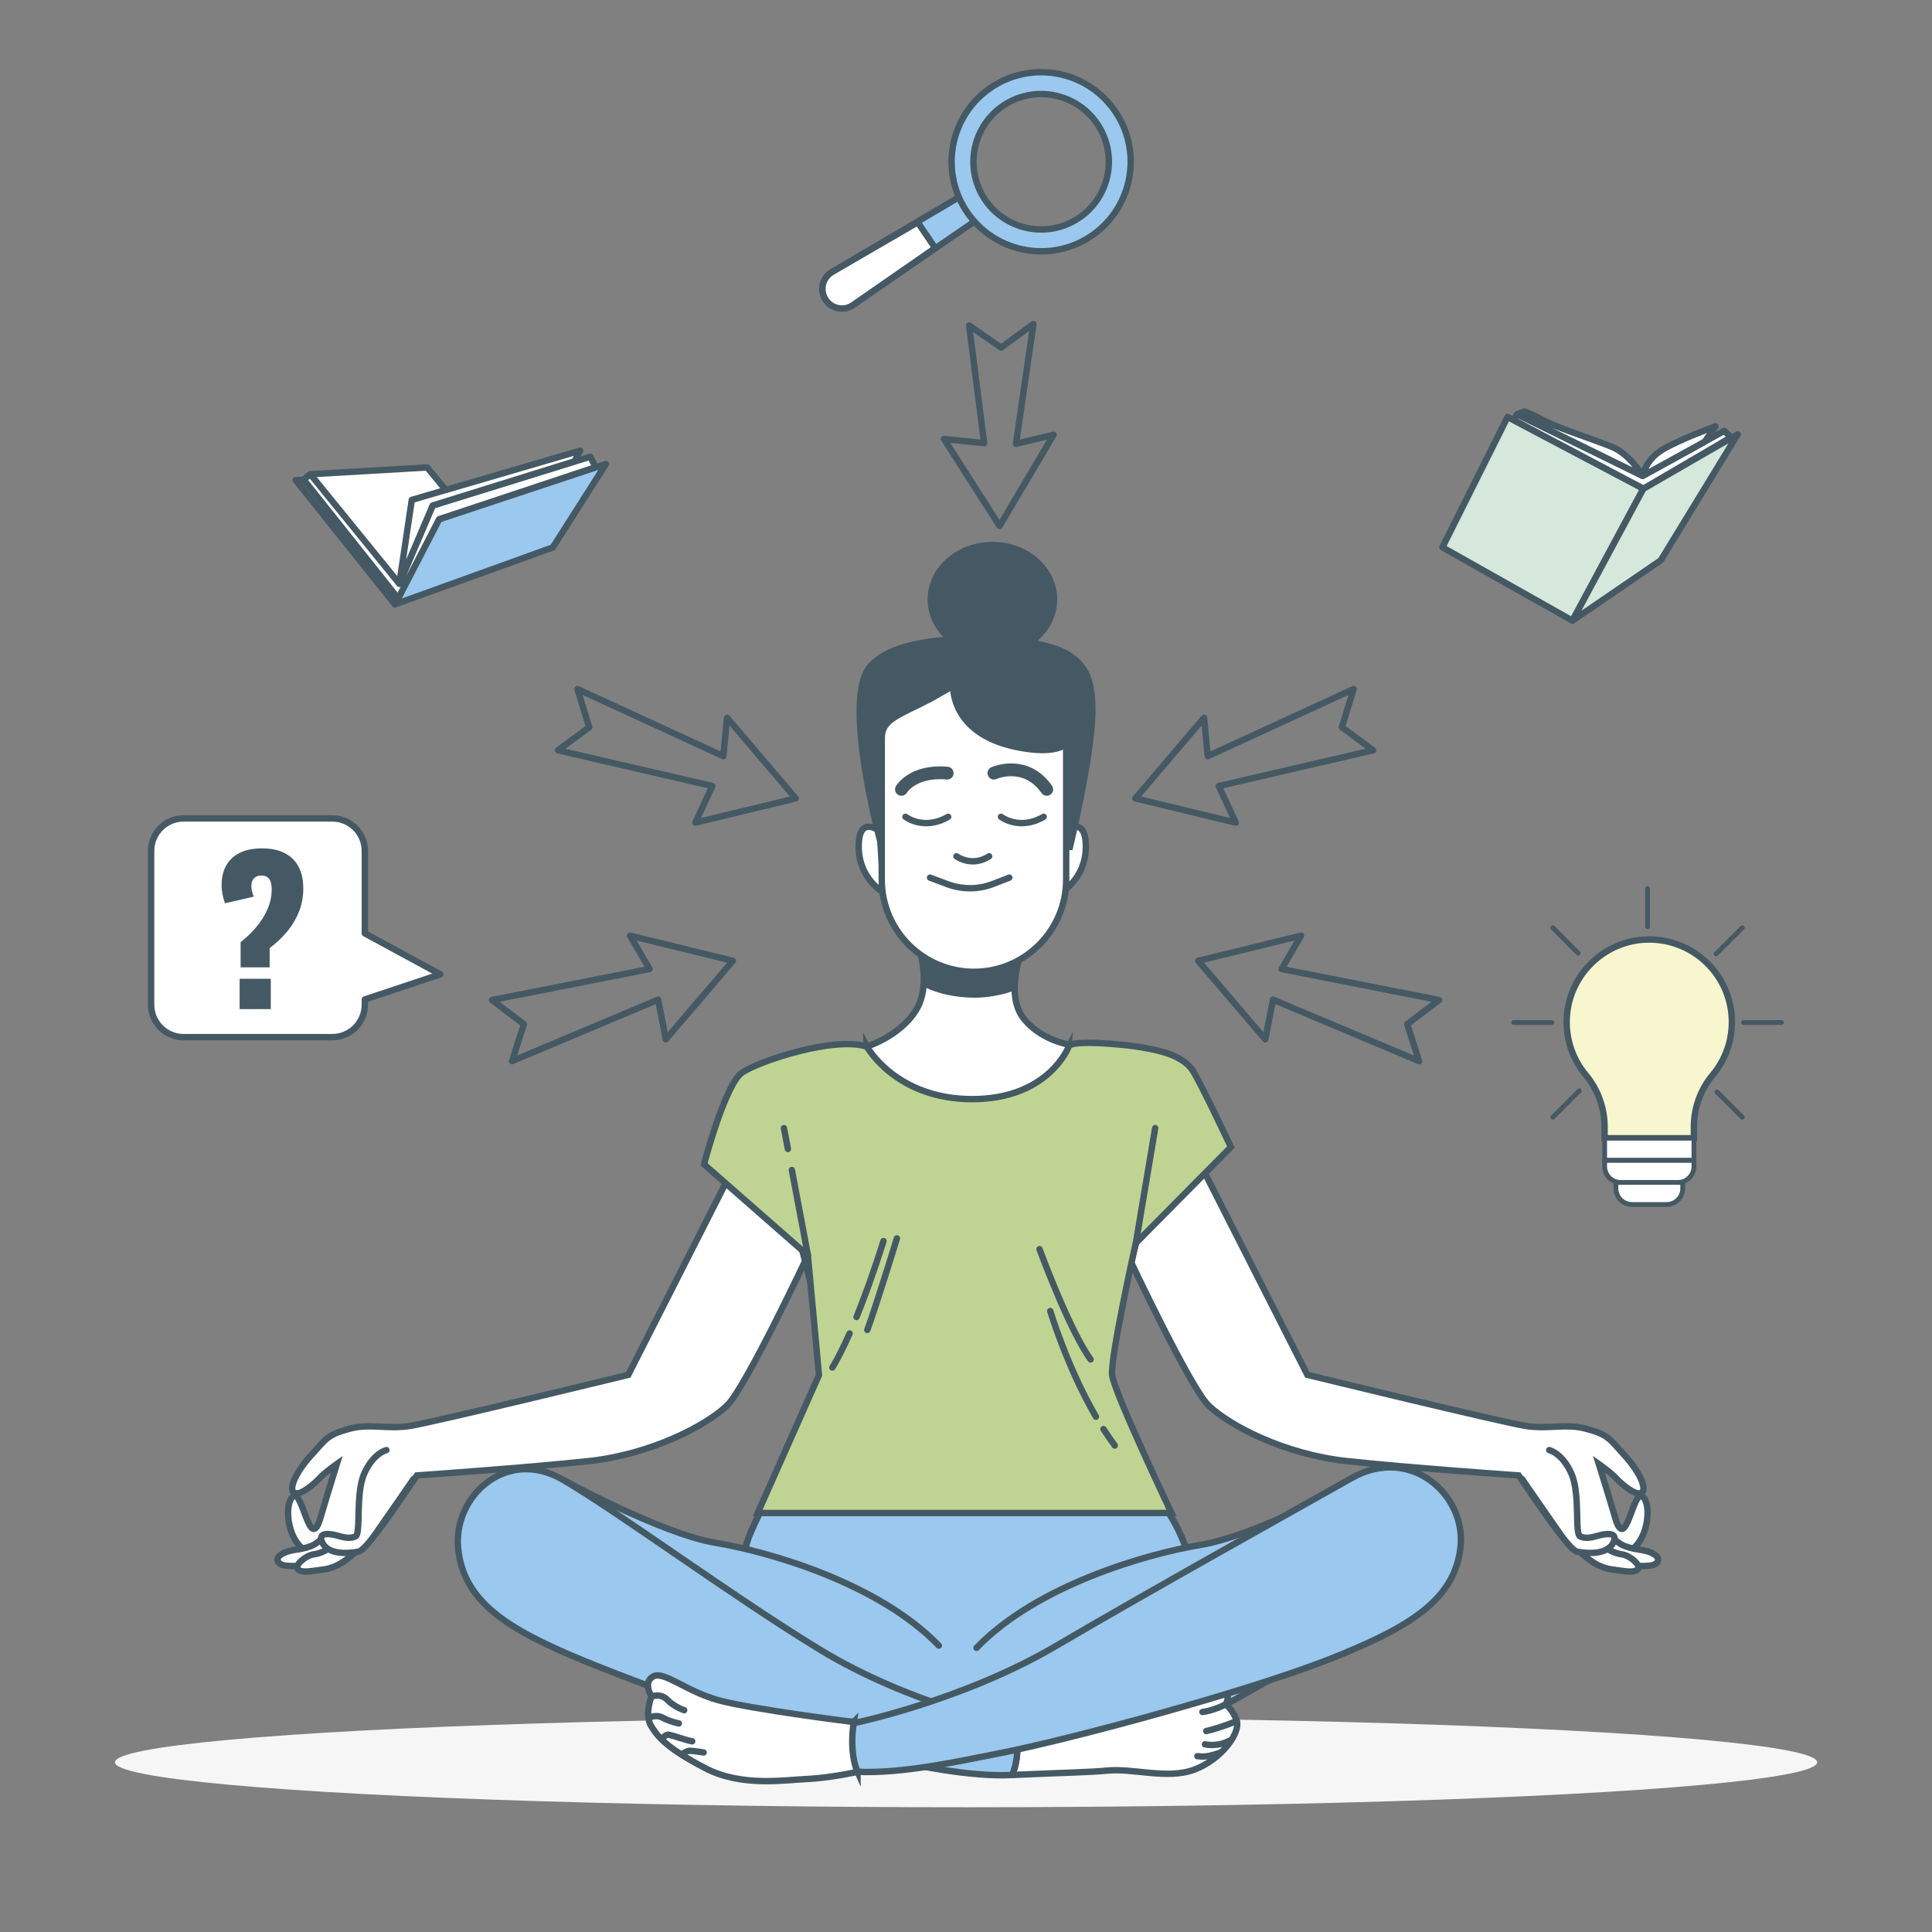 <?xml version="1.0" encoding="UTF-8"?>
<svg id="bg" xmlns="http://www.w3.org/2000/svg" viewBox="0 0 302 302">
  <rect x="0" y="0" width="302" height="302" fill="#808080" stroke="none"/>
  <defs>
    <style>
      .cls-1, .cls-2, .cls-3, .cls-4, .cls-5, .cls-6, .cls-7, .cls-8, .cls-9, .cls-10, .cls-11, .cls-12, .cls-13, .cls-14, .cls-15, .cls-16 {
        stroke: #455964;
      }

      .cls-1, .cls-2, .cls-3, .cls-4, .cls-5, .cls-6, .cls-7, .cls-8, .cls-9, .cls-10, .cls-11, .cls-12, .cls-13, .cls-16 {
        stroke-linecap: round;
      }

      .cls-1, .cls-2, .cls-3, .cls-4, .cls-5, .cls-6, .cls-14, .cls-15, .cls-16 {
        stroke-linejoin: round;
      }

      .cls-1, .cls-9, .cls-15 {
        fill: #9ac8ee;
      }

      .cls-2, .cls-10 {
        fill: #bfd492;
      }

      .cls-3 {
        fill: #d6e7db;
      }

      .cls-4, .cls-17, .cls-11, .cls-14, .cls-16 {
        fill: #fff;
      }

      .cls-5, .cls-6, .cls-7, .cls-13 {
        fill: none;
      }

      .cls-6, .cls-16 {
        stroke-width: .75px;
      }

      .cls-7, .cls-8, .cls-9, .cls-10, .cls-11, .cls-12, .cls-13 {
        stroke-miterlimit: 10;
      }

      .cls-8, .cls-18 {
        fill: #455964;
      }

      .cls-12 {
        fill: #f7f6cf;
      }

      .cls-13 {
        stroke-width: 2px;
      }

      .cls-19 {
        fill: #f6f6f6;
      }

      .cls-19, .cls-18 {
        stroke-width: 0px;
      }
    </style>
  </defs>
  <ellipse class="cls-19" cx="151.01" cy="275.47" rx="133.04" ry="7.03"/>
  <g>
    <path class="cls-15" d="m129.03,46.81h0c-.93-1.45-.47-3.38,1-4.27l21.11-12.45,2.37,3.71-20.19,13.88c-1.42.97-3.37.57-4.29-.88Z"/>
    <path class="cls-14" d="m143.46,34.74l-13.42,7.8c-1.48.88-1.93,2.81-1,4.27s2.87,1.85,4.29.88l12.85-8.92-2.72-4.02Z"/>
    <path class="cls-15" d="m174.54,17.74c-4.17-6.51-12.83-8.41-19.34-4.25-6.51,4.17-8.41,12.83-4.25,19.34,4.17,6.51,12.83,8.41,19.34,4.25,6.51-4.17,8.41-12.83,4.25-19.34Zm-20.71,13.25c-3.15-4.92-1.71-11.47,3.21-14.62,4.92-3.15,11.47-1.71,14.62,3.21,3.15,4.92,1.71,11.47-3.21,14.62-4.92,3.15-11.47,1.71-14.62-3.21Z"/>
  </g>
  <g>
    <g>
      <polygon class="cls-4" points="48.51 74.13 47.48 74.99 62.24 93.55 76.05 84.29 66.77 73.07 48.51 74.13"/>
      <polygon class="cls-1" points="68.64 81.16 61.73 94.47 86.41 85.57 94.71 72.53 68.64 81.16"/>
    </g>
    <polygon class="cls-2" points="61.73 94.47 46.22 75.05 47.48 74.99 62.24 93.55 61.73 94.47"/>
    <polygon class="cls-4" points="62.42 91.24 48.51 74.13 47.48 74.99 62.24 93.55 68.64 81.16 93.11 73.03 92.27 71.39 67.63 79.02 62.42 91.24"/>
    <polygon class="cls-4" points="62.42 91.24 64.37 78.14 90.68 70.45 89.81 72.11 67.63 79.02 62.42 91.24"/>
  </g>
  <g>
    <g>
      <polygon class="cls-3" points="235.66 65.18 225.47 85.56 245.8 97.02 256.89 76.38 235.66 65.18"/>
      <polygon class="cls-3" points="256.89 76.38 271.63 67.89 259.6 87.59 245.8 97.02 256.89 76.38"/>
      <polygon class="cls-4" points="236.6 65.65 237.14 64.76 256.77 74.38 269.53 67.35 270.57 68.37 256.89 76.38 236.6 65.65"/>
    </g>
    <path class="cls-4" d="m256.77,74.38s.43-2.49,3.1-4.09c2.67-1.6,8.29-3.65,8.29-3.65l-1.69,2.41-9.7,5.34Z"/>
    <path class="cls-4" d="m256.77,74.38s-1.98-3.38-4.83-4.54c-2.85-1.16-8.65-3.03-10.43-4.01-1.78-.98-3.21-1.52-3.21-1.52l-1.16.45,19.62,9.62Z"/>
  </g>
  <g>
    <path class="cls-4" d="m68.82,152.3l-11.79-6.4v-12.89c0-2.81-2.27-5.08-5.08-5.08h-23.25c-2.81,0-5.08,2.27-5.08,5.08v24.03c0,2.81,2.27,5.08,5.08,5.08h23.25c2.81,0,5.08-2.27,5.08-5.08v-.81l11.79-3.93Z"/>
    <path class="cls-18" d="m37.61,151.22v-3.95c.92-.71,1.74-1.51,2.48-2.39.73-.88,1.32-1.81,1.74-2.8.43-.99.64-2.01.64-3.08,0-.75-.14-1.3-.41-1.64-.28-.34-.68-.5-1.21-.5-.49,0-.87.14-1.15.43-.28.29-.41.68-.41,1.19,0,.33.04.62.11.87.07.26.16.53.26.81l-4.5,1.04c-.16-.49-.29-.96-.38-1.42-.09-.46-.14-.94-.14-1.45,0-1.8.55-3.2,1.64-4.21,1.09-1.01,2.66-1.51,4.7-1.51s3.65.54,4.76,1.62c1.11,1.08,1.67,2.62,1.67,4.62,0,1.22-.2,2.39-.61,3.49-.41,1.1-1.01,2.14-1.79,3.12-.79.98-1.74,1.9-2.86,2.75v3h-4.53Zm-.15,6.52v-4.74h4.87v4.74h-4.87Z"/>
  </g>
  <g>
    <g>
      <path class="cls-12" d="m270.72,159.77c0-7.43-6.28-13.4-13.83-12.88-6.29.43-11.42,5.48-11.95,11.76-.3,3.58.86,6.88,2.94,9.38,1.9,2.28,2.94,5.16,2.94,8.12v1.77h13.96v-1.77c0-2.97,1.03-5.84,2.94-8.12,1.87-2.24,3-5.12,3-8.27Z"/>
      <rect class="cls-16" x="250.83" y="177.92" width="13.96" height="3.45"/>
      <path class="cls-16" d="m250.83,181.39h13.96v.94c0,1.38-1.12,2.51-2.51,2.51h-8.94c-1.38,0-2.51-1.12-2.51-2.51v-.94h0Z"/>
      <path class="cls-16" d="m252.59,184.83h10.44v.94c0,1.38-1.12,2.51-2.51,2.51h-5.42c-1.38,0-2.51-1.12-2.51-2.51v-.94h0Z"/>
    </g>
    <g>
      <line class="cls-6" x1="272.55" y1="159.83" x2="278.47" y2="159.83"/>
      <line class="cls-6" x1="236.6" y1="159.83" x2="242.59" y2="159.83"/>
      <line class="cls-6" x1="257.53" y1="144.83" x2="257.53" y2="138.9"/>
      <line class="cls-6" x1="268.25" y1="149.11" x2="272.34" y2="145.03"/>
      <line class="cls-6" x1="242.73" y1="174.64" x2="246.87" y2="170.5"/>
      <line class="cls-6" x1="246.69" y1="149" x2="242.73" y2="145.03"/>
      <line class="cls-6" x1="272.34" y1="174.64" x2="268.39" y2="170.69"/>
    </g>
  </g>
  <g>
    <polygon class="cls-5" points="90.27 107.71 113.07 118.2 113.65 112.2 124.38 124.8 108.69 128.59 111.35 122.87 87.22 117.28 92.1 113.68 90.27 107.71"/>
    <polygon class="cls-5" points="161.54 50.65 158.81 69.37 164.68 67.97 156.25 82.21 147.56 68.62 153.83 69.27 151.49 50.88 156.49 54.33 161.54 50.65"/>
    <polygon class="cls-5" points="76.91 156.32 101.53 151.47 98.49 146.26 114.56 150.19 104.08 162.46 102.87 156.26 80.04 165.87 81.89 160.09 76.91 156.32"/>
    <polygon class="cls-5" points="211.59 107.71 188.79 118.2 188.21 112.2 177.48 124.8 193.17 128.59 190.51 122.87 214.64 117.28 209.76 113.68 211.59 107.71"/>
    <polygon class="cls-5" points="224.95 156.32 200.33 151.47 203.37 146.26 187.3 150.19 197.78 162.46 198.99 156.26 221.82 165.87 219.97 160.09 224.95 156.32"/>
  </g>
  <g>
    <g>
      <g>
        <path class="cls-11" d="m135.5,163.59s-11.83.64-16.03,3c-4.2,2.36-4.98,16.26-4.98,16.26l-16.28,32.06s-30.48,7.43-34.16,7.99c-3.68.56-6.22-.45-9.51.46-3.3.91-3.46,1.42-5.92,4.14-2.46,2.72-3.56,5.35-2.61,5.86.95.51,3.27-1.55,3.97-2.33s2.67-2.18,2.67-2.18c0,0-1.77,5.7-2.56,8.41-1.65,5.68-2.8-4.49-4.24-3.38-1.87,1.44-.56,9.78,4.22,8.79,4.78-.98,7.13-.87,9.05-3.38,1.91-2.51,6.06-8.66,6.06-8.66,0,0,17.06-1.18,26.84-2.24,9.79-1.05,18.41-5.57,21.65-8.71,2.88-2.78,12.62-23.48,12.62-23.48l8.91-23.6s2.43-4.96.3-9.03Z"/>
        <path class="cls-11" d="m50.71,240.23s-1.12.95-1.66,1.24c-.53.3-1.55.6-2.78.77-2.44.34-3.32,1.36-2.72,2.01s1.66.53,3.91.53,3.79-1.07,4.68-1.6,1.89-1.72,1.89-1.72"/>
        <path class="cls-11" d="m53.16,240.4s-.99,1.08-1.48,1.45c-.49.36-1.43.96-2.66,1.12-1.23.16-3.11,1.78-2.44,2.35.67.57,1.71.31,3.94.02,2.23-.29,3.62-1.54,4.43-2.19.81-.64,1.66-1.95,1.66-1.95"/>
        <g>
          <path class="cls-17" d="m60.4,226.67s-2.05.46-3.47,3.69c-1.41,3.22-.46,9.41-1.37,9.81-.91.4-1.78.16-2.87-.14-1.09-.3-2.84-.54-2.44.76.89,2.85,5.82,1.75,5.82,1.75,0,0,.74-.11,2.59-2.72,1.85-2.62,5.97-8.62,5.97-8.62"/>
          <path class="cls-7" d="m60.4,226.67s-2.05.46-3.47,3.69c-1.41,3.22-.46,9.41-1.37,9.81-.91.4-1.78.16-2.87-.14-1.09-.3-2.84-.54-2.44.76.89,2.85,5.82,1.75,5.82,1.75,0,0,.74-.11,2.59-2.72,1.85-2.62,5.97-8.62,5.97-8.62"/>
        </g>
      </g>
      <line class="cls-7" x1="125.28" y1="194.97" x2="121.84" y2="183.82"/>
    </g>
    <g>
      <g>
        <path class="cls-11" d="m167.07,163.59s11.83.64,16.03,3c4.2,2.36,4.98,16.26,4.98,16.26l16.28,32.06s30.48,7.43,34.16,7.99c3.68.56,6.22-.45,9.51.46,3.3.91,3.46,1.42,5.92,4.14,2.46,2.72,3.56,5.35,2.61,5.86-.95.51-3.27-1.55-3.97-2.33-.7-.78-2.67-2.18-2.67-2.18,0,0,1.77,5.7,2.56,8.41,1.65,5.68,2.8-4.49,4.24-3.38,1.87,1.44.56,9.78-4.22,8.79-4.78-.98-7.13-.87-9.05-3.38-1.91-2.51-6.06-8.66-6.06-8.66,0,0-17.06-1.18-26.84-2.24-9.79-1.05-18.41-5.57-21.65-8.71-2.88-2.78-12.62-23.48-12.62-23.48l-8.91-23.6s-2.43-4.96-.3-9.03Z"/>
        <path class="cls-11" d="m251.86,240.23s1.12.95,1.66,1.24,1.55.6,2.78.77c2.44.34,3.32,1.36,2.72,2.01s-1.66.53-3.91.53-3.79-1.07-4.68-1.6-1.89-1.72-1.89-1.72"/>
        <path class="cls-11" d="m249.41,240.4s.99,1.08,1.48,1.45c.49.36,1.43.96,2.66,1.12,1.23.16,3.11,1.78,2.44,2.35-.67.57-1.71.31-3.94.02-2.23-.29-3.62-1.54-4.43-2.19-.81-.64-1.66-1.95-1.66-1.95"/>
        <g>
          <path class="cls-17" d="m242.17,226.67s2.05.46,3.47,3.69.46,9.41,1.37,9.81c.91.4,1.78.16,2.87-.14,1.09-.3,2.84-.54,2.44.76-.89,2.85-5.82,1.75-5.82,1.75,0,0-.74-.11-2.59-2.72-1.85-2.62-5.98-8.62-5.98-8.62"/>
          <path class="cls-7" d="m242.17,226.67s2.05.46,3.47,3.69.46,9.41,1.37,9.81c.91.4,1.78.16,2.87-.14,1.09-.3,2.84-.54,2.44.76-.89,2.85-5.82,1.75-5.82,1.75,0,0-.74-.11-2.59-2.72-1.85-2.62-5.98-8.62-5.98-8.62"/>
        </g>
      </g>
      <line class="cls-7" x1="177.29" y1="194.97" x2="180.73" y2="183.82"/>
    </g>
    <path class="cls-11" d="m143.48,147.63s2.25,6.1-.26,10.22c-2.51,4.12-7.71,5.74-7.71,5.74l-10.22,31.38,5.38,21.16s-9.5,14.52-13.27,23.31c-3.77,8.79.76,18.73,4.71,22.86,3.94,4.12,9.18,9.7,22.55,9.18,18.61-.73,31.84.96,37.76-6.03,5.92-6.99,6.55-20.19-.52-30.15-4.3-6.06-10.16-19.16-10.16-19.16l5.83-21.81-8.9-30.78s-5.35-.31-8.58-4.25c-3.23-3.94-.19-11.12-.19-11.12l-16.41-.54Z"/>
    <path class="cls-18" d="m152.25,155.96c2.05,0,4.64-.43,6.41-1.18-.78-3.34,1.22-6.61,1.22-6.61l-16.41-.54s1.8,3.22.74,6.48c2.16,1.24,5.36,1.84,8.03,1.84Z"/>
    <g>
      <ellipse class="cls-8" cx="155.13" cy="93.7" rx="9.63" ry="8.5"/>
      <path class="cls-11" d="m137.51,129.94s-3.28-2.69-3.28,2.39,3.88,7.16,3.88,7.16l-.6-9.55Z"/>
      <path class="cls-11" d="m166.45,129.94s3.28-2.69,3.28,2.39-3.88,7.16-3.88,7.16l.6-9.55Z"/>
      <path class="cls-8" d="m154.25,99.96s-13.75-1-18.25,4.25c-4.5,5.25,1.83,28.18,1.83,28.18h29.42s3.5-14.43,3.5-21.43-2.25-10.75-16.5-11Z"/>
      <path class="cls-11" d="m152.25,151.91h0c-7.96,0-14.42-6.46-14.42-14.42v-22.16c0-2.97,2.92-3.63,7.67-6.13l3.5-2,12.29,2.76c3.71,1,5.37,2.41,5.37,5.37v22.16c0,7.96-6.46,14.42-14.42,14.42Z"/>
      <path class="cls-7" d="m141.54,127.68s2.86,2.22,6.67,0"/>
      <path class="cls-7" d="m156.47,127.68s2.86,2.22,6.67,0"/>
      <path class="cls-13" d="m140.91,123.39s1.75-3.02,7.15-2.54"/>
      <path class="cls-13" d="m155.36,120.85s4.92-2.22,8.26,2.54"/>
      <path class="cls-7" d="m149.51,133.85s2.36,1.77,5.11,0"/>
      <path class="cls-7" d="m145.38,137.19l2.7,1.01c2.32.87,4.87.86,7.18-.04l2.51-.97"/>
      <path class="cls-8" d="m149,107.21s-.47,7.37,9.75,9.53c10.23,2.16,9.24-3.34,9.24-3.34,0,0-7.28-5.11-12.19-7.08s-6.8.89-6.8.89Z"/>
    </g>
    <g>
      <path class="cls-9" d="m117.39,239.44c-3.77,8.79.76,18.73,4.71,22.86,3.94,4.12,9.18,9.7,22.55,9.18,18.61-.73,31.84.96,37.76-6.03,5.92-6.99,6.55-20.19-.52-30.15-1.38-1.94-2.92-4.61-4.38-7.34h-54.11c-2.27,3.91-4.56,8.12-6,11.49Z"/>
      <g>
        <path class="cls-10" d="m135.5,163.59s4.5,8.22,16.48,8.22,15.08-8.22,15.08-8.22c.39-1.16,8.9-.25,10.14-.06,2.94.45,7.42,1.09,9.22,3.79,1.2,1.8,5.99,11.98,5.99,11.98l-14.87,15.02s-4,17.92-3.7,20.62c.3,2.7,9.28,21.56,9.28,21.56h-64.68l9.58-21.56-1.74-18.71-16.23-14.23s3.29-12.58,5.99-14.37c2.7-1.8,14.35-5.66,19.45-4.03Z"/>
        <g>
          <path class="cls-10" d="m133.89,205.86c1.2-2.95,2.63-6.85,4.21-11.86"/>
          <path class="cls-10" d="m130.11,213.76s1.01-1.52,2.69-5.32"/>
          <path class="cls-10" d="m162.49,195.26s4.63,12.62,7.99,17.24"/>
          <line class="cls-10" x1="123.16" y1="179.6" x2="122.54" y2="176.34"/>
          <line class="cls-10" x1="126.29" y1="196.22" x2="123.78" y2="182.89"/>
          <line class="cls-10" x1="177.55" y1="194.32" x2="180.57" y2="176.34"/>
          <path class="cls-10" d="m172.49,223.39c.57.88,1.16,1.75,1.77,2.57"/>
          <path class="cls-10" d="m164.17,204.93s2.62,8.74,7.14,16.52"/>
          <path class="cls-10" d="m140.2,193.58s-3.36,10.93-4.63,14.3"/>
        </g>
      </g>
      <g>
        <path class="cls-9" d="m146.75,257.23c-9.44-9.79-26.57-14.68-34.96-16.08-8.39-1.4-23.77-9.83-23.77-9.83,0,0-9.09-.3-8.39,10.53.7,10.84,26.92,23.42,37.06,29.02,10.14,5.59,20.98,5.24,30.06,1.05"/>
        <path class="cls-9" d="m152.65,257.58c9.44-9.79,26.57-14.68,34.96-16.08,8.39-1.4,21.45-8.55,21.45-8.55,0,0,11.42-1.59,10.72,9.25-.7,10.84-26.92,23.42-37.06,29.02-10.14,5.59-20.98,5.24-30.06,1.05"/>
      </g>
      <g>
        <g>
          <path class="cls-11" d="m191.57,266.41s.96-1.22-.32-3.07c-1.28-1.85-4.03.86-6.29,1.59-2.26.73-11.15,2.71-15.38,3.63-3.62.79-9.24.82-10.91,1.1.48,2.43.6,5.27-.46,7.79-.81.04,1.68-.07.84-.03,7.37-.33,11.59-.4,13.87-.64,4.17-.45,9.54,1.44,13.79-.17,4.24-1.6,7.21-5.74,6.61-7.59-.6-1.85-1.75-2.61-1.75-2.61Z"/>
          <path class="cls-11" d="m158.43,269.7c.06-.01.14-.02.23-.04-.09.02-.17.03-.23.04Z"/>
          <path class="cls-11" d="m158.22,269.73s.04,0,.11-.02c-.07.01-.11.02-.11.02Z"/>
        </g>
        <path class="cls-7" d="m191.57,266.41s-1.7.95-3.61,1.2"/>
        <path class="cls-7" d="m193.33,269.01s-2.42,1.04-4.77,1.58"/>
        <path class="cls-7" d="m188.35,272.66s1.93.48,3.88-.59"/>
        <path class="cls-7" d="m187.17,274.52c.2-.07,1.02.41,3.59-.57"/>
        <path class="cls-9" d="m158.22,277.45c1.05-2.52.94-5.36.46-7.79-.28.05-.46.08-.46.08,0,0-16.25-3.46-30.06-11.88-13.81-8.42-31.29-21.36-40.14-26.54-8.85-5.18-17.26,2.59-16.4,10.79.86,8.2,7.55,12.52,19.64,17.48,12.09,4.96,34.1,12.73,45.75,15.11,6.01,1.22,14.5,3.09,21.21,2.76Z"/>
      </g>
      <g>
        <path class="cls-9" d="m134.04,276.97c-1.13-2.51-1.05-5.36-.58-7.8.29.05.47.08.47.08,0,0,16.77-3.52,31.1-11.94,14.33-8.42,37.07-21.09,46.25-26.27,9.18-5.18,17.91,2.59,17.02,10.79-.9,8.2-7.84,12.52-20.38,17.48-12.54,4.96-39.98,12.46-52.07,14.83-6.23,1.22-14.84,3.13-21.81,2.82Z"/>
        <g>
          <path class="cls-11" d="m133.45,269.18s-16.1-2.01-21.18-3.42c-5.08-1.41-8.49-4.61-10.16-3.71-1.67.9-.28,3.15-.28,3.15,0,0-1.14,2.8-.03,4.63,1.1,1.83,2.77,3.61,8.46,6.57,5.68,2.96,12.39,1.83,15.94,1.68,3.55-.16,7.84-1.11,7.84-1.11,0,0-1.36-2.71-.58-7.8Z"/>
          <path class="cls-7" d="m101.83,265.2s1.42-.6,2.49.51c1.07,1.11,2.63,1.62,2.63,1.62"/>
          <path class="cls-7" d="m101.35,268.57s1.14-.67,2.23-.07c1.1.6,2.53.9,2.53.9"/>
          <path class="cls-7" d="m103.5,271.85s.5-.81,1.08-.68c.59.12,2.97.94,3.62,1.02"/>
          <path class="cls-7" d="m106.6,274.26s.74-.65,1.34-.58c.6.07.61.02,2.05.26"/>
        </g>
      </g>
    </g>
  </g>
</svg>